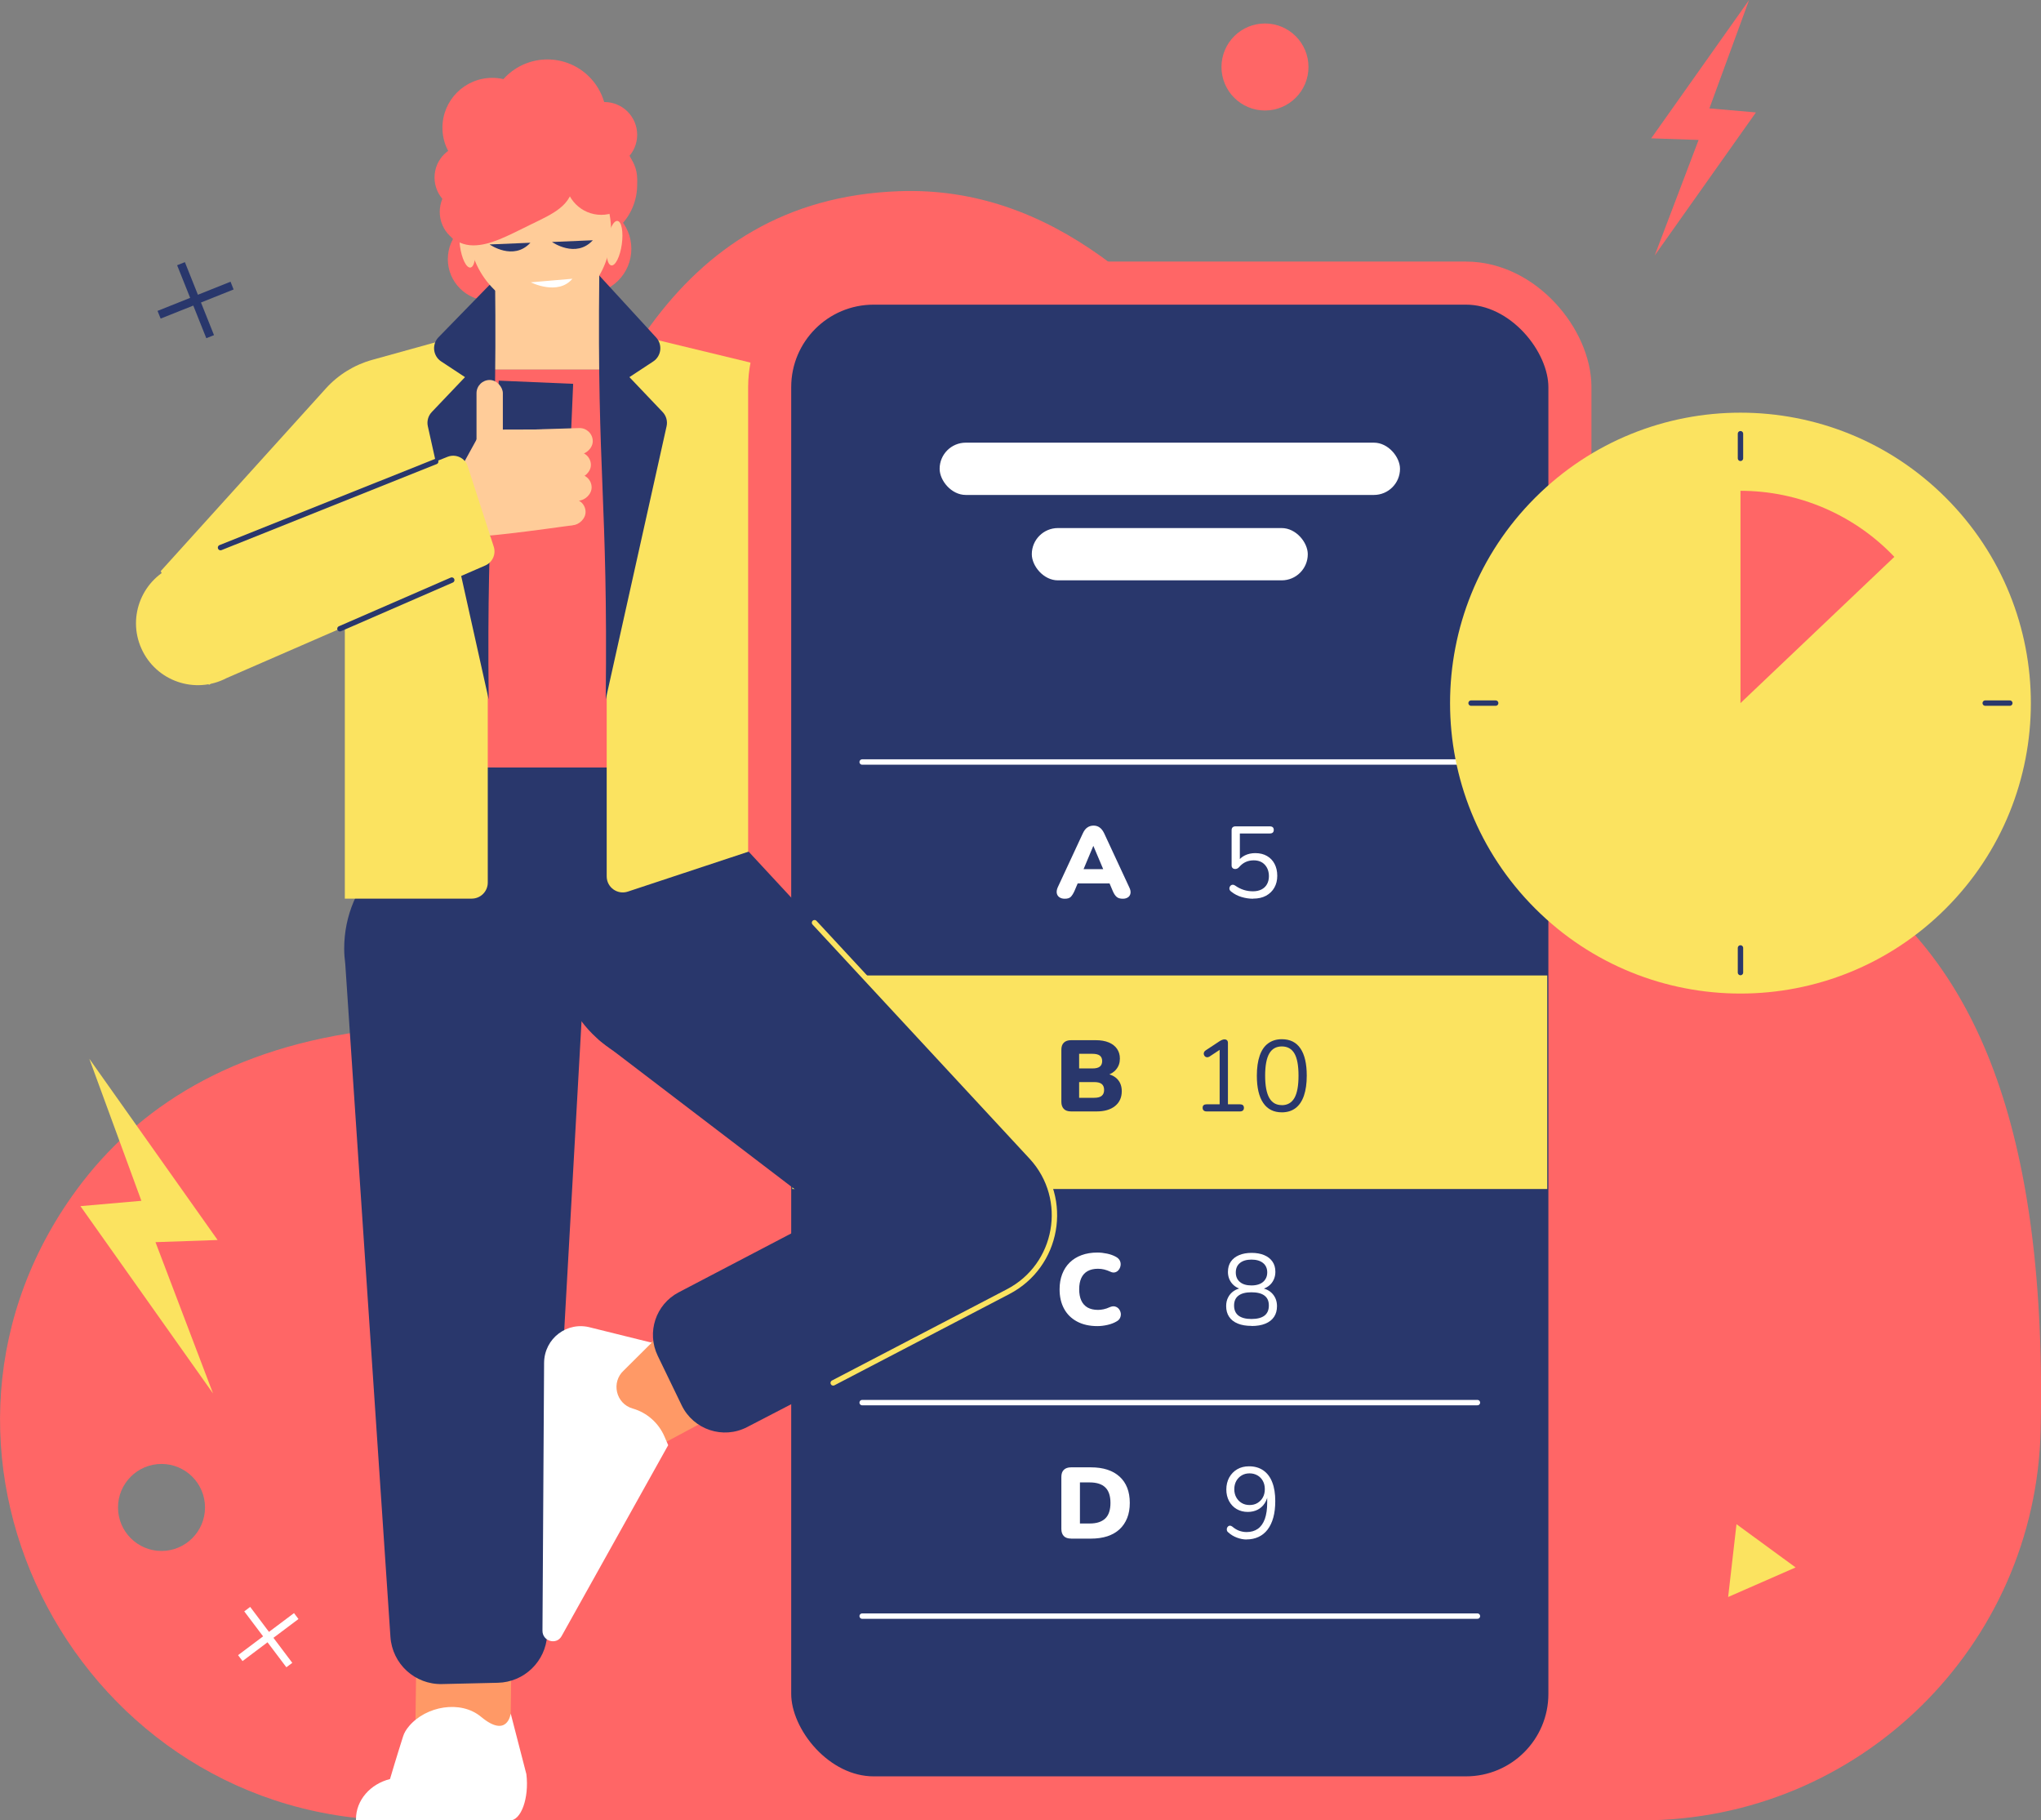 <?xml version="1.0" encoding="UTF-8"?><svg xmlns="http://www.w3.org/2000/svg" viewBox="0 0 379.1 338.07"><rect x="0" y="0" width="379.1" height="338.07" fill="#808080" stroke="none"/><defs><style>.d{fill:#fff;}.e{fill:#fc9;}.f{fill:#f96;}.g,.h{fill:#fbe360;}.i,.j{fill:#f66;}.k{fill:#29376c;}.l{stroke:#29376c;}.l,.m,.n{stroke-linecap:round;}.l,.m,.n,.o{fill:none;stroke-miterlimit:10;}.m{stroke:#fbe360;}.n{stroke:#fff;}.o{stroke:#f66;stroke-width:8px;}.j,.h{fill-rule:evenodd;}</style></defs><g id="a"/><g id="b"><g id="c"><g><circle class="i" cx="234.96" cy="12.44" r="8.08"/><polygon class="j" points="324.88 0 306.7 25.69 315.5 25.99 307.35 47.44 326.15 20.88 317.51 20.13 324.88 0"/><path class="i" d="M280.69,135.11c-30.96-18.57-56.66-101.69-113.72-99.6-84.58,3.09-63.43,150.95-99.94,156.07-26.03,3.66-42.94,15.34-53.7,30.63-34.28,48.68,1.69,115.86,61.23,115.86h230.38c40.35,0,73.26-32.29,74.1-72.63,2.5-120.29-62.57-108.86-98.34-130.33ZM30,288.04c-4.46,0-8.08-3.62-8.08-8.08s3.62-8.08,8.08-8.08,8.08,3.62,8.08,8.08-3.62,8.08-8.08,8.08Z"/><g/><polygon class="h" points="16.59 196.63 40.42 230.29 28.88 230.69 39.57 258.79 14.94 224 26.26 223.01 16.59 196.63"/><circle class="i" cx="90.89" cy="48.12" r="7.71"/><circle class="i" cx="108.93" cy="46.21" r="8.34"/><circle class="i" cx="107.48" cy="34.3" r="10.87"/><circle class="i" cx="86.81" cy="32.97" r="6.1"/><circle class="i" cx="88.75" cy="40.4" r="6.1"/><circle class="i" cx="91.44" cy="23.72" r="9.26"/><circle class="i" cx="101.68" cy="22.01" r="10.97"/><circle class="i" cx="112.27" cy="25.03" r="6.08"/><polygon class="e" points="112.39 68.65 90.89 68.65 93.09 34.14 110.2 34.14 112.39 68.65"/><polygon class="f" points="94.67 333.05 77.11 324.56 78.08 248.49 95.64 256.99 94.67 333.05"/><path class="k" d="M108.61,179.03c.12-.94,.2-1.89,.2-2.86,0-12.39-10.05-22.44-22.44-22.44s-22.44,10.05-22.44,22.44c0,.97,.08,1.92,.2,2.86l8.39,124.97c.34,5.02,4.56,8.88,9.59,8.76l10.36-.24c4.9-.11,8.89-3.97,9.16-8.87l6.98-124.63Z"/><polygon class="f" points="108.04 276.19 106.99 256.71 174.05 220.8 175.1 240.28 108.04 276.19"/><circle class="k" cx="125.92" cy="176.16" r="22.44"/><rect class="k" x="75.83" y="142.52" width="53.22" height="30.29"/><rect class="i" x="79.83" y="68.65" width="43.34" height="73.87"/><path class="d" d="M124.1,268.41l-19.79,35.45c-.95,1.71-3.57,.96-3.55-1.02l.3-49.72c.03-4.57,4.31-7.8,8.69-6.56l11.3,2.8-5.17,5.14c-2.42,2.19-1.5,6.19,1.64,7.09h0c2.65,.76,4.81,2.67,5.9,5.2l.7,1.63Z"/><path class="g" d="M93.4,84.07l-2.81-2.87v-20.32l-21.45,5.95c-3.32,.92-6.32,2.77-8.63,5.33l-30.65,33.9,8.95,21.15,25.24-19.94v59.62h23.57c1.64,0,2.98-1.33,2.98-2.98V86.29l2.81-2.22Z"/><path class="k" d="M90.77,129.9c-.42-37.45,1.61-40.6,1.19-78.05l-10.6,10.88c-1.18,1.34-.9,3.42,.59,4.4l4.42,2.91-6.16,6.47c-.68,.71-.96,1.71-.74,2.67l11.3,50.72Z"/><path class="e" d="M113.36,40.65c1.09,8.33-3.91,15.85-11.17,16.81-7.26,.95-14.04-5.03-15.13-13.36-1.09-8.33,3.86-11.82,11.13-12.77,7.26-.95,14.08,1,15.17,9.33Z"/><ellipse class="e" cx="86.81" cy="45.55" rx="1.38" ry="4.17" transform="translate(-5.44 12.37) rotate(-7.9)"/><circle class="i" cx="111.68" cy="33.23" r="6.67"/><path class="i" d="M98.6,26.01c-4.32,0-7.83,3.5-7.84,7.82-.86-.45-1.83-.7-2.86-.7-3.43,0-6.22,2.78-6.22,6.22s2.78,6.22,6.22,6.22c3.14,0,6.22-1.68,10.7-3.88,3.89-1.91,7.84-3.51,7.84-7.84s-3.51-7.84-7.84-7.84Z"/><path class="d" d="M106.32,51.77l-7.72,.66s5.01,2.55,7.72-.66Z"/><path class="k" d="M110.11,44.62l-7.58,.32s4.42,3.12,7.58-.32Z"/><path class="k" d="M98.52,45.08l-7.58,.32s4.42,3.12,7.58-.32Z"/><path class="g" d="M193.26,91.41l-54.03-24.11-26.54-6.42v101.88c0,2.03,1.99,3.46,3.91,2.83l22.63-7.49v-58.56l45.72,14.03,8.31-22.16Z"/><g><rect class="k" x="142.96" y="52.58" width="148.64" height="281.32" rx="19.31" ry="19.31"/><rect class="o" x="142.96" y="52.58" width="148.64" height="281.32" rx="19.31" ry="19.31"/></g><rect class="g" x="147.17" y="181.16" width="140.22" height="39.66"/><path class="k" d="M198.94,206.41c-.59,0-1.04-.15-1.34-.46s-.46-.75-.46-1.32v-9.67c0-.58,.15-1.02,.46-1.32s.75-.46,1.34-.46h4.58c.95,0,1.76,.14,2.43,.42s1.18,.68,1.53,1.19c.35,.51,.53,1.11,.53,1.8,0,.78-.22,1.44-.67,1.99-.44,.55-1.05,.93-1.81,1.13v-.3c.9,.16,1.6,.53,2.09,1.09,.49,.56,.74,1.28,.74,2.16,0,1.16-.42,2.08-1.25,2.75-.83,.67-1.97,1-3.41,1h-4.77Zm1.5-7.98h2.46c.63,0,1.09-.11,1.38-.34,.29-.23,.44-.57,.44-1.03s-.15-.8-.44-1.02c-.29-.22-.75-.33-1.38-.33h-2.46v2.72Zm0,5.45h2.8c.64,0,1.1-.12,1.4-.37s.44-.61,.44-1.1-.15-.85-.44-1.09c-.29-.24-.76-.36-1.4-.36h-2.8v2.91Z"/><g><path class="k" d="M224.1,206.41c-.23,0-.4-.06-.53-.18s-.19-.28-.19-.5,.06-.37,.19-.48,.3-.16,.53-.16h2.44v-10.65h.81l-2.72,1.8c-.16,.09-.32,.12-.46,.11-.14-.01-.26-.07-.36-.16-.09-.09-.16-.21-.2-.34-.04-.13-.03-.27,.02-.41,.05-.14,.16-.27,.32-.37l2.59-1.71c.16-.1,.32-.18,.47-.24,.15-.06,.3-.09,.45-.09,.17,0,.32,.05,.44,.16,.12,.11,.18,.27,.18,.5v11.4h2.25c.23,0,.4,.05,.53,.16,.12,.11,.19,.27,.19,.48,0,.23-.06,.39-.19,.51-.13,.11-.3,.17-.53,.17h-6.23Z"/><path class="k" d="M238.09,206.58c-1.51,0-2.67-.58-3.46-1.75-.79-1.16-1.18-2.85-1.18-5.05,0-1.48,.18-2.72,.53-3.73,.35-1.01,.87-1.77,1.57-2.28,.7-.51,1.54-.77,2.54-.77,1.53,0,2.68,.57,3.46,1.72s1.17,2.83,1.17,5.04c0,1.48-.18,2.72-.53,3.74-.35,1.01-.87,1.78-1.56,2.3s-1.54,.78-2.55,.78Zm0-1.33c1.05,0,1.83-.45,2.34-1.34s.76-2.28,.76-4.14-.25-3.25-.76-4.12-1.29-1.31-2.34-1.31-1.82,.44-2.33,1.31c-.51,.88-.77,2.25-.77,4.11s.26,3.25,.77,4.14c.51,.9,1.29,1.34,2.33,1.34Z"/></g><path class="k" d="M112.51,129.9c.42-37.45-1.62-41.29-1.2-78.73l10.61,11.56c1.18,1.34,.9,3.42-.59,4.4l-4.42,2.91,6.16,6.47c.68,.71,.96,1.71,.74,2.67l-11.3,50.72Z"/><g><rect class="k" x="92.09" y="70.97" width="13.84" height="25.64" transform="translate(3.66 -4.15) rotate(2.45)"/><path class="e" d="M89.53,79.79l-4.33,7.87c-.67,1.22-.78,2.68-.28,3.99l4.46,7.92s2.61,0,17.02-2.03c0,0,1.93-8.65,.64-15.87l-.35-1.93-17.16,.05Z"/><rect class="e" x="101.23" y="75.63" width="4.89" height="12.88" rx="2.45" ry="2.45" transform="translate(182.4 -24.16) rotate(88.18)"/><rect class="e" x="88.52" y="70.57" width="4.89" height="15" rx="2.45" ry="2.45" transform="translate(181.92 156.14) rotate(180)"/><rect class="e" x="100.88" y="80.04" width="4.89" height="12.88" rx="2.45" ry="2.45" transform="translate(186.47 -19.54) rotate(88.18)"/><rect class="e" x="101.01" y="84.22" width="4.89" height="12.88" rx="2.45" ry="2.45" transform="translate(190.78 -15.63) rotate(88.18)"/><rect class="e" x="99.88" y="88.79" width="4.89" height="12.88" rx="2.45" ry="2.45" transform="translate(194.26 -10.08) rotate(88.18)"/></g><path class="g" d="M86.88,86.61l4.83,14.92c.45,1.39-.23,2.9-1.57,3.49l-48.07,20.92c-5.86,3.06-13.09,.56-15.8-5.48h0c-2.71-6.03,.22-13.1,6.41-15.45l50.44-20.17c1.53-.61,3.26,.2,3.77,1.77Z"/><circle class="i" cx="92.27" cy="26.14" r="6.34"/><path class="d" d="M97.77,329.49l-2.91-11.26s-.57,4.72-5.51,.61c-3.81-3.17-10.23-1.98-13.37,1.73-.53,.62-.92,1.27-1.12,1.94,0,0-1.31,4.11-2.42,7.89-3.64,.91-6.32,3.9-6.32,7.46v.16h25.76l2.81,.06c2.1,.05,3.62-4.18,3.08-8.58Z"/><path class="k" d="M139.04,158.15l-27.95,34.85,42.64,32.53-27.67,14.48c-4.27,2.23-5.99,7.45-3.89,11.79l4.45,9.2c2.19,4.52,7.68,6.35,12.14,4.04l48.47-25.13c9.34-4.84,11.54-17.23,4.44-24.99l-52.62-56.76Z"/><path class="m" d="M154.76,256.83l32.46-16.93c9.34-4.84,11.54-17.23,4.44-24.99l-40.37-43.55"/><polygon class="d" points="54.29 308.82 50.79 304.17 55.44 300.68 54.61 299.58 49.96 303.07 46.47 298.43 45.37 299.26 48.87 303.9 44.22 307.39 45.05 308.49 49.69 305 53.19 309.64 54.29 308.82"/><polygon class="g" points="320.99 296.59 322.54 283.07 333.52 291.1 320.99 296.59"/><line class="l" x1="83.91" y1="107.73" x2="63.14" y2="116.77"/><line class="l" x1="80.93" y1="85.72" x2="40.96" y2="101.7"/><path class="d" d="M197.76,166.91c-.39,0-.71-.09-.98-.27-.26-.18-.43-.43-.49-.75s0-.68,.17-1.08l4.68-10.07c.23-.49,.5-.85,.84-1.07,.33-.23,.71-.34,1.14-.34s.8,.11,1.12,.34c.32,.23,.6,.58,.84,1.07l4.68,10.07c.2,.4,.27,.76,.22,1.09-.06,.33-.21,.58-.47,.75-.26,.17-.57,.26-.95,.26-.5,0-.89-.11-1.15-.34-.27-.23-.51-.59-.72-1.09l-1.01-2.38,1.31,.96h-7.74l1.33-.96-1.01,2.38c-.23,.5-.46,.86-.69,1.09-.24,.23-.6,.34-1.09,.34Zm5.31-9.8l-2.18,5.2-.53-.9h5.46l-.53,.9-2.2-5.2h-.04Z"/><path class="d" d="M203.83,246.28c-1.46,0-2.72-.28-3.78-.85-1.05-.56-1.86-1.36-2.41-2.38-.56-1.03-.83-2.23-.83-3.61,0-1.03,.16-1.96,.48-2.8s.78-1.56,1.39-2.16,1.35-1.06,2.22-1.38,1.85-.48,2.94-.48c.58,0,1.17,.07,1.79,.2,.62,.13,1.17,.33,1.64,.59,.35,.19,.59,.43,.73,.71,.14,.29,.18,.58,.14,.88-.04,.3-.15,.57-.33,.81-.18,.24-.4,.4-.68,.48-.28,.08-.58,.04-.9-.12-.38-.17-.75-.31-1.12-.4-.37-.09-.75-.14-1.16-.14-.78,0-1.42,.15-1.94,.44-.52,.29-.91,.72-1.17,1.29-.26,.56-.39,1.26-.39,2.08s.13,1.52,.39,2.09,.65,1,1.17,1.3c.52,.29,1.17,.44,1.94,.44,.33,0,.68-.04,1.05-.12,.38-.08,.75-.21,1.11-.38,.38-.16,.71-.21,1-.13,.29,.08,.53,.23,.71,.45,.18,.23,.3,.49,.35,.78,.05,.29,0,.59-.12,.87-.13,.29-.36,.52-.69,.69-.44,.26-.98,.47-1.62,.62-.65,.15-1.29,.23-1.92,.23Z"/><path class="d" d="M198.94,285.74c-.59,0-1.04-.15-1.34-.46s-.46-.75-.46-1.32v-9.67c0-.58,.15-1.02,.46-1.32s.75-.46,1.34-.46h3.68c2.3,0,4.08,.58,5.34,1.73s1.89,2.78,1.89,4.88c0,1.05-.16,1.99-.49,2.81-.33,.82-.8,1.52-1.41,2.08-.61,.57-1.37,1-2.26,1.3-.9,.29-1.92,.44-3.07,.44h-3.68Zm1.65-2.8h1.8c.66,0,1.24-.08,1.72-.24,.48-.16,.88-.4,1.2-.71,.32-.31,.56-.71,.71-1.18,.16-.48,.24-1.04,.24-1.69,0-1.3-.32-2.26-.96-2.88s-1.61-.93-2.91-.93h-1.8v7.64Z"/><path class="d" d="M232.74,166.91c-.71,0-1.42-.11-2.13-.32-.71-.21-1.35-.54-1.92-1-.15-.1-.25-.22-.3-.36-.05-.14-.06-.28-.02-.41,.04-.14,.11-.25,.21-.35,.1-.09,.22-.15,.37-.16,.14-.01,.3,.04,.46,.15,.51,.36,1.04,.63,1.6,.81s1.13,.26,1.73,.26,1.14-.12,1.59-.35c.44-.23,.78-.56,1.01-.98,.23-.42,.35-.91,.35-1.47,0-.86-.25-1.57-.75-2.12s-1.19-.83-2.07-.83c-.54,0-1.03,.1-1.48,.3-.45,.2-.86,.52-1.24,.96-.09,.1-.19,.19-.31,.25s-.25,.1-.4,.1c-.21,0-.38-.06-.5-.18s-.18-.28-.18-.48v-6.54c0-.24,.06-.42,.19-.54,.12-.12,.3-.18,.53-.18h6.39c.24,0,.42,.06,.54,.17,.12,.11,.18,.28,.18,.49s-.06,.38-.18,.49c-.12,.11-.3,.17-.54,.17h-5.58v5.28h-.41c.33-.53,.78-.93,1.35-1.21,.58-.28,1.22-.42,1.93-.42,.84,0,1.56,.18,2.17,.53s1.08,.84,1.41,1.47c.33,.63,.5,1.37,.5,2.21s-.18,1.56-.54,2.2c-.36,.64-.88,1.14-1.54,1.5-.66,.36-1.46,.54-2.38,.54Z"/><path class="d" d="M232.45,246.24c-.99,0-1.84-.14-2.54-.43-.71-.29-1.25-.71-1.61-1.26-.37-.55-.55-1.21-.55-1.99,0-.61,.12-1.16,.38-1.64,.25-.48,.6-.87,1.05-1.17,.45-.3,.97-.49,1.56-.56v.28c-.81-.18-1.46-.56-1.94-1.15-.48-.59-.72-1.3-.72-2.11,0-.75,.18-1.39,.54-1.91,.36-.52,.87-.92,1.53-1.2,.66-.28,1.44-.42,2.33-.42s1.68,.14,2.34,.42c.66,.28,1.17,.68,1.53,1.2,.36,.52,.54,1.15,.54,1.91,0,.54-.11,1.04-.33,1.49-.22,.46-.53,.84-.93,1.14-.4,.3-.87,.51-1.41,.62v-.26c.89,.13,1.61,.49,2.15,1.1,.54,.61,.82,1.37,.82,2.28,0,.78-.18,1.44-.55,1.99-.37,.55-.91,.97-1.62,1.26-.71,.29-1.56,.43-2.54,.43Zm0-1.28c1.06,0,1.87-.21,2.41-.62s.82-1.04,.82-1.88-.27-1.44-.82-1.85c-.54-.41-1.35-.61-2.41-.61s-1.85,.2-2.4,.61c-.55,.41-.83,1.02-.83,1.85s.28,1.46,.83,1.88c.55,.41,1.35,.62,2.4,.62Zm0-6.23c.61,0,1.14-.1,1.57-.29,.43-.19,.77-.47,1-.84,.24-.36,.36-.79,.36-1.28,0-.75-.26-1.34-.78-1.76s-1.24-.63-2.15-.63-1.63,.21-2.14,.63c-.51,.42-.77,1-.77,1.76s.26,1.34,.77,1.77c.51,.43,1.23,.64,2.14,.64Z"/><path class="d" d="M231.53,285.91c-.56,0-1.15-.11-1.77-.34-.61-.23-1.15-.55-1.62-.98-.14-.1-.22-.22-.25-.36-.03-.14-.03-.27,0-.4,.04-.13,.1-.24,.2-.34s.21-.14,.35-.15c.14,0,.28,.05,.43,.16,.43,.36,.86,.63,1.31,.79,.45,.16,.91,.24,1.37,.24,.81,0,1.51-.2,2.08-.6,.57-.4,1-1.01,1.3-1.82,.29-.81,.44-1.82,.44-3.02v-1.75h.17c-.08,.7-.29,1.31-.63,1.84-.34,.53-.79,.93-1.32,1.2s-1.15,.41-1.82,.41c-.78,0-1.46-.18-2.07-.53-.6-.35-1.07-.85-1.41-1.48-.34-.64-.51-1.36-.51-2.16s.18-1.58,.54-2.23c.36-.64,.85-1.15,1.48-1.52s1.36-.55,2.19-.55c1.04,0,1.92,.25,2.66,.76,.73,.51,1.29,1.24,1.66,2.21,.38,.96,.56,2.13,.56,3.49,0,1.15-.12,2.17-.36,3.04-.24,.88-.59,1.62-1.05,2.23s-1.03,1.07-1.69,1.38c-.66,.31-1.41,.47-2.25,.47Zm.56-6.4c.56,0,1.06-.12,1.48-.38s.76-.6,1-1.04c.24-.44,.36-.95,.36-1.53s-.12-1.08-.36-1.52c-.24-.44-.57-.78-1-1.03-.43-.25-.92-.38-1.48-.38s-1.04,.13-1.46,.38c-.42,.25-.75,.59-1,1.03-.24,.44-.37,.95-.37,1.52s.12,1.09,.37,1.53c.24,.44,.58,.79,1,1.04,.42,.25,.9,.38,1.46,.38Z"/><line class="n" x1="160.14" y1="260.49" x2="274.42" y2="260.49"/><line class="n" x1="160.14" y1="300.14" x2="274.42" y2="300.14"/><line class="n" x1="160.14" y1="141.52" x2="274.42" y2="141.52"/><circle class="g" cx="323.28" cy="130.58" r="53.94" transform="translate(2.35 266.84) rotate(-45)"/><path class="i" d="M323.28,130.58v-39.43c5.35,0,10.64,1.09,15.55,3.2,4.91,2.11,9.35,5.19,13.03,9.07l-28.58,27.16Z"/><g><line class="l" x1="323.28" y1="176.05" x2="323.28" y2="180.62"/><line class="l" x1="323.28" y1="80.55" x2="323.28" y2="85.12"/></g><g><line class="l" x1="368.74" y1="130.58" x2="373.31" y2="130.58"/><line class="l" x1="273.24" y1="130.58" x2="277.81" y2="130.58"/></g><g><rect class="d" x="174.53" y="82.21" width="85.51" height="9.71" rx="4.85" ry="4.85"/><rect class="d" x="191.65" y="98.07" width="51.26" height="9.71" rx="4.85" ry="4.85"/></g><polygon class="k" points="42.82 52.32 36.76 54.74 34.34 48.68 32.9 49.26 35.32 55.32 29.26 57.74 29.84 59.17 35.9 56.75 38.32 62.81 39.75 62.24 37.33 56.18 43.39 53.76 42.82 52.32"/><ellipse class="e" cx="114.14" cy="45.17" rx="4.17" ry="1.38" transform="translate(53.7 152.01) rotate(-82.1)"/></g></g></g></svg>